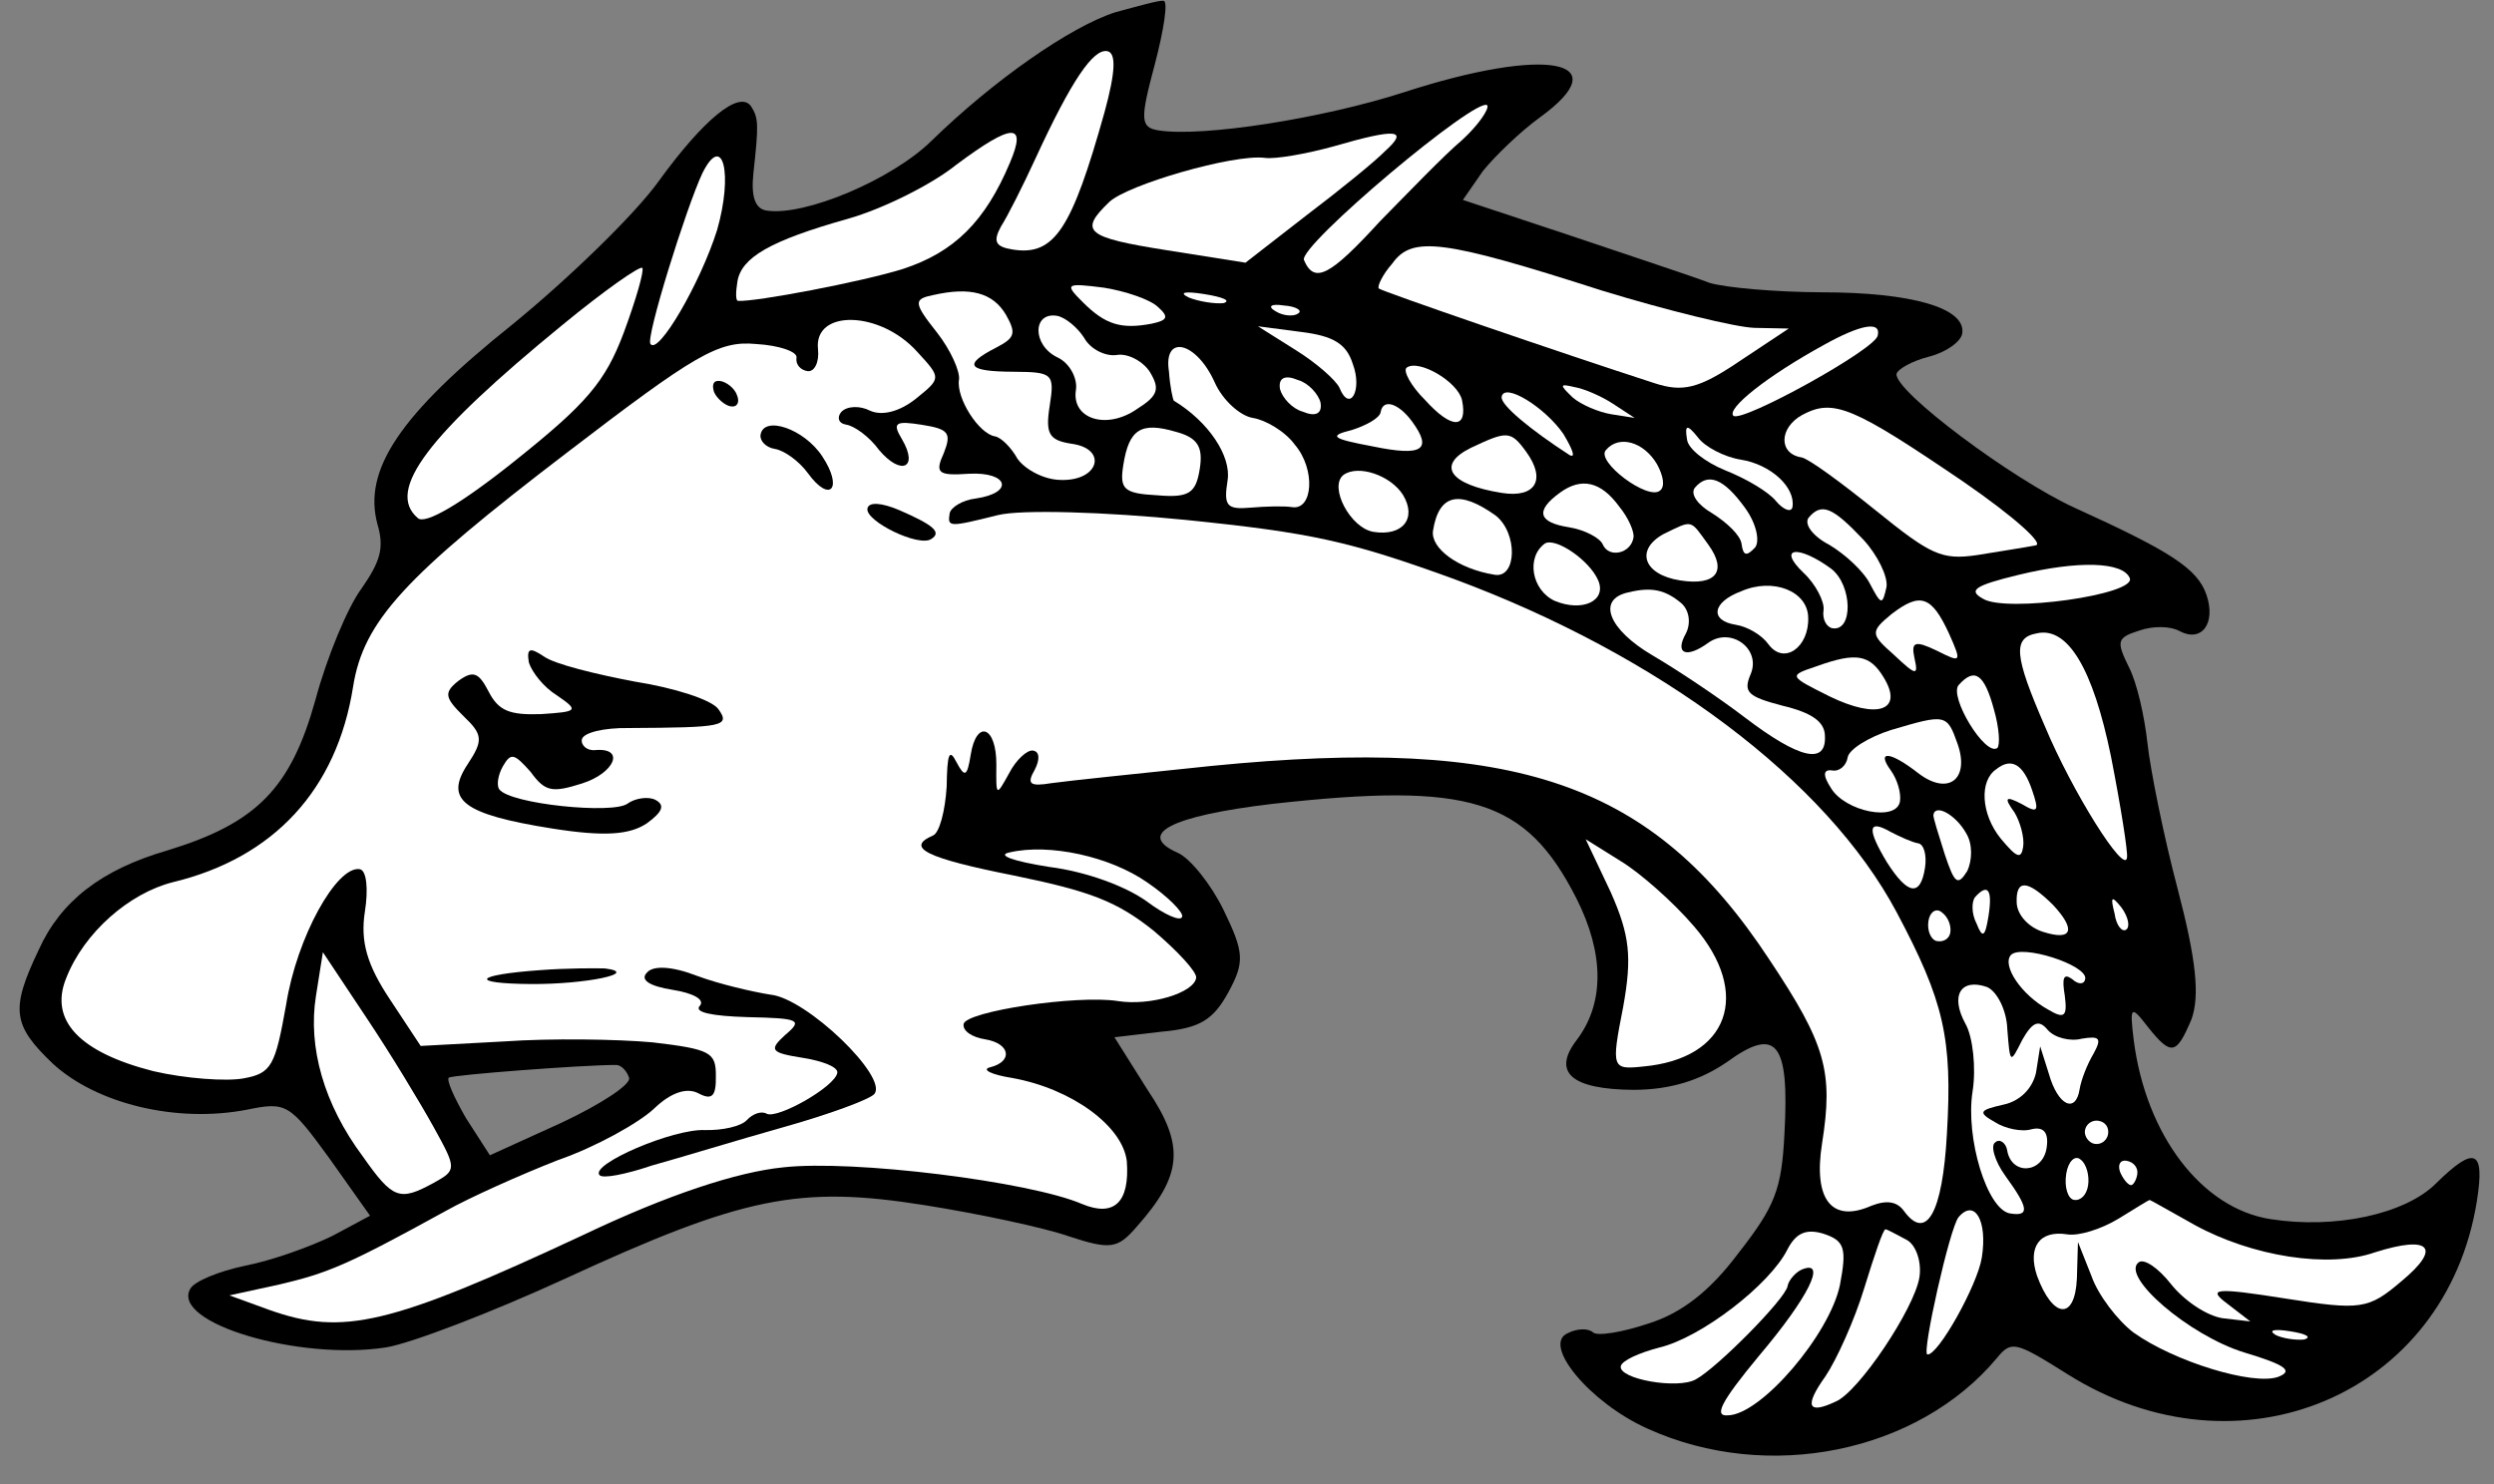 <?xml version="1.0" encoding="UTF-8" standalone="no"?>
<!DOCTYPE svg PUBLIC "-//W3C//DTD SVG 1.1//EN" "http://www.w3.org/Graphics/SVG/1.1/DTD/svg11.dtd">
<svg xmlns:xl="http://www.w3.org/1999/xlink" xmlns="http://www.w3.org/2000/svg" xmlns:dc="http://purl.org/dc/elements/1.1/" version="1.1" viewBox="34.997 82.833 329.503 196.167" width="329.503" height="196.167">
  <rect x="34.997" y="82.833" width="329.503" height="196.167" fill="#808080" stroke="none"/>
  <defs>
    <clipPath id="artboard_clip_path">
      <path d="M 34.997 82.833 L 364.5 82.833 L 364.5 279 L 34.997 279 Z"/>
    </clipPath>
  </defs>
  <g id="Dolphin_(1)" stroke="none" stroke-opacity="1" fill-opacity="1" stroke-dasharray="none" fill="none">
    <title>Dolphin (1)</title>
    <g id="Dolphin_(1)_Layer_2" clip-path="url(#artboard_clip_path)">
      <title>Layer 2</title>
      <g id="Group_3">
        <g id="Graphic_72">
          <path d="M 182.39 84.442 C 176.453 86.321 166.235 93.475 158.083 101.426 C 152.885 106.555 141.3 111.456 136.258 110.657 C 134.73 110.415 134.208 108.766 134.539 105.686 C 135.25 99.219 135.218 98.431 134.213 96.862 C 132.67 94.738 127.995 98.54 121.983 106.83 C 118.964 111.051 110.258 119.541 102.702 125.706 C 87.816 137.603 82.89 144.968 84.882 152.176 C 85.797 155.297 85.201 157.083 82.762 160.612 C 80.976 162.992 78.206 169.602 76.675 175.312 C 73.411 187.014 68.921 191.629 57.072 195.234 C 48.368 197.772 43.009 201.936 40.11 208.369 C 36.358 216.233 36.655 218.317 41.961 223.386 C 47.701 228.682 58.253 231.293 67.624 229.487 C 72.805 228.428 73.239 228.654 78.512 235.911 L 83.889 243.498 L 78.925 246.158 C 76.037 247.581 70.888 249.428 67.333 250.118 C 63.93 250.832 60.584 252.182 60.109 253.203 C 57.677 257.674 74.429 262.677 85.988 260.905 C 89.366 260.344 100.042 256.239 109.672 251.811 C 133.163 240.964 140.604 239.48 157.107 242.094 C 164.289 243.231 172.927 245.069 176.192 246.213 C 181.701 248.025 182.666 247.865 185.161 244.97 C 191.261 238.105 191.56 234.236 186.617 226.874 L 182.237 219.914 L 188.463 219.177 C 193.546 218.729 195.292 217.596 197.273 213.994 C 199.478 209.957 199.366 208.686 196.65 203.087 C 194.995 199.692 192.246 196.28 190.638 195.555 C 185.073 193.108 189.53 190.681 203.1 189.071 C 229.25 186.163 236.568 188.419 243.262 201.541 C 246.958 208.862 247.011 215.449 243.261 220.338 C 240.09 224.535 242.55 226.804 250.842 226.864 C 255.701 226.851 259.658 225.598 263.174 223.178 C 269.724 218.42 271.42 220.568 270.755 232.681 C 270.381 239.984 269.56 242.204 264.65 248.475 C 260.876 253.516 257.134 256.37 252.847 257.727 C 249.371 258.9 245.993 259.461 245.454 258.906 C 244.763 258.327 243.339 258.414 242.148 259.009 C 238.625 260.487 245.072 268.244 252.679 271.642 C 268.609 278.864 288.365 274.788 298.795 262.342 C 300.735 259.986 301.193 260.059 308.173 264.454 C 330.824 278.693 358.176 267.204 362.242 241.532 C 363.307 234.809 362.005 234.132 356.806 239.261 C 352.718 243.313 343.476 245.295 334.918 243.94 C 325.902 242.512 318.499 232.881 316.897 220.252 C 316.352 215.78 316.529 215.651 318.739 218.508 C 321.874 222.45 322.534 222.242 324.531 217.545 C 325.65 214.433 325.154 209.655 322.713 200.34 C 320.851 193.309 319.101 184.573 318.717 181.066 C 318.333 177.559 317.329 173.014 316.245 170.963 C 314.589 167.568 314.662 167.109 317.63 166.17 C 319.456 165.519 321.797 165.577 322.947 166.229 C 325.834 167.782 327.797 165.274 326.52 161.469 C 325.348 157.994 321.794 155.708 309.08 149.934 C 300.757 146.11 285.352 134.585 285.562 132.268 C 285.659 131.657 287.558 130.548 289.842 129.97 C 292.127 129.392 294.074 127.977 294.243 126.908 C 294.776 123.546 287.586 121.467 275.682 121.462 C 269.577 121.434 262.934 120.852 260.843 120.208 C 258.776 119.41 250.589 116.704 242.708 114.046 L 228.273 109.253 L 230.913 105.442 C 232.474 103.496 235.806 100.265 238.461 98.336 C 248.905 90.748 239.326 88.917 220.502 95.021 C 209.771 98.491 193.868 100.985 188.061 100.065 C 185.616 99.678 185.633 98.584 187.559 91.37 C 188.743 86.858 189.348 83.038 188.737 82.941 C 188.126 82.844 185.334 83.655 182.39 84.442 Z M 118.106 225.265 L 118.106 225.265 C 118.443 226.101 114.42 228.754 109.175 231.212 L 99.722 235.511 L 96.579 230.627 C 94.98 227.868 93.944 225.511 94.298 225.253 C 94.829 224.868 112.267 223.557 116.337 223.575 C 116.972 223.519 117.792 224.275 118.106 225.265 Z" fill="black"/>
        </g>
        <g id="Graphic_71">
          <path d="M 228.108 101.395 C 225.758 103.373 221.067 108.269 217.333 112.063 C 210.702 119.315 208.65 120.4 207.276 117.206 C 206.473 115.356 230.323 95.323 231.504 96.764 C 231.737 97.271 230.305 99.393 228.108 101.395 Z" fill="#FFFFFF"/>
        </g>
        <g id="Graphic_70">
          <path d="M 180.92 97.681 C 176.593 113.13 174.307 116.684 168.806 115.812 C 166.514 115.449 166.152 114.766 167.255 112.747 C 168.084 111.469 170.137 107.408 171.812 103.757 C 176.587 93.392 179.428 89.299 181.262 89.589 C 182.484 89.783 182.402 92.276 180.92 97.681 Z" fill="#FFFFFF"/>
        </g>
        <g id="Graphic_69">
          <path d="M 218.021 102.774 C 216.709 104.132 212.034 107.935 207.585 111.303 L 199.547 117.548 L 189.155 115.903 C 178.459 114.208 177.486 113.428 181.55 109.529 C 183.948 107.246 197.905 103.19 202.055 103.691 C 203.43 103.909 207.621 103.163 211.225 102.167 C 219.599 99.734 221.127 99.976 218.021 102.774 Z" fill="#FFFFFF"/>
        </g>
        <g id="Graphic_68">
          <path d="M 168.434 104.318 C 165.164 112.103 161.076 116.155 154.303 118.371 C 149.026 120.042 134.651 122.778 132.488 122.592 C 132.182 122.543 132.199 121.449 132.417 120.074 C 132.925 116.865 136.722 114.647 147.051 111.74 C 151.644 110.431 158.105 107.225 161.339 104.605 C 168.798 99.05 170.68 99.035 168.434 104.318 Z" fill="#FFFFFF"/>
        </g>
        <g id="Graphic_67">
          <path d="M 246.734 121.263 C 255.251 123.865 264.299 126.081 266.792 126.163 L 271.32 126.253 L 264.843 130.553 C 259.404 134.234 257.297 134.684 253.573 133.468 C 241.205 129.472 217.586 121.345 217.176 120.967 C 216.894 120.766 217.619 119.158 218.955 117.646 C 221.571 113.988 225.568 114.464 246.734 121.263 Z" fill="#FFFFFF"/>
        </g>
        <g id="Graphic_66">
          <path d="M 283.079 127.176 C 282.789 129.01 265.113 138.741 264.012 137.784 C 263.063 136.85 268.446 132.534 275.992 128.403 C 280.804 125.719 283.547 125.213 283.079 127.176 Z" fill="#FFFFFF"/>
        </g>
        <g id="Graphic_65">
          <path d="M 129.741 113.228 C 127.534 120.241 121.94 129.85 120.935 128.281 C 120.268 127.548 125.673 110.234 127.799 105.715 C 130.552 100.198 131.844 105.885 129.741 113.228 Z" fill="#FFFFFF"/>
        </g>
        <g id="Graphic_64">
          <path d="M 196.665 122.888 C 195.546 123.024 193.407 122.685 192.08 122.162 C 190.625 121.461 191.59 121.301 194.035 121.688 C 196.633 122.099 197.654 122.574 196.665 122.888 Z" fill="#FFFFFF"/>
        </g>
        <g id="Graphic_63">
          <path d="M 206.469 124.284 C 205.938 124.67 204.538 124.605 203.541 123.977 C 202.391 123.325 202.922 122.939 204.603 123.205 C 206.308 123.319 207.152 123.922 206.469 124.284 Z" fill="#FFFFFF"/>
        </g>
        <g id="Graphic_62">
          <path d="M 187.97 123.39 C 189.481 124.726 189.256 125.16 187.148 125.61 C 183.11 126.38 181.019 125.736 178.045 122.758 C 175.609 120.336 175.786 120.207 180.853 120.853 C 183.756 121.313 187.021 122.457 187.97 123.39 Z" fill="#FFFFFF"/>
        </g>
        <g id="Graphic_61">
          <path d="M 294.427 146.517 C 301.205 151.194 305.177 154.799 303.906 154.911 C 302.611 155.176 299.08 155.713 296.184 156.194 C 291.534 156.867 290.079 156.167 282.859 150.324 C 278.276 146.622 273.926 143.427 273.009 143.282 C 269.953 142.798 270.027 139.363 273.117 137.659 C 277.22 135.49 279.721 136.512 294.427 146.517 Z" fill="#FFFFFF"/>
        </g>
        <g id="Graphic_60">
          <path d="M 213.72 130.915 C 215.046 134.414 213.315 137.43 211.965 134.083 C 211.499 133.069 208.887 130.776 206.177 129.094 L 201.191 125.954 L 206.87 126.697 C 211.173 127.222 212.885 128.276 213.72 130.915 Z" fill="#FFFFFF"/>
        </g>
        <g id="Graphic_59">
          <path d="M 167.909 124.442 C 169.251 126.848 169.155 127.459 166.596 128.777 C 162.163 131.051 162.806 131.936 168.911 131.963 C 174.075 131.998 174.356 132.199 173.679 136.478 C 173.098 140.145 173.588 141.006 176.491 141.466 C 181.405 142.088 180.245 146.447 175.106 146.259 C 172.918 146.226 170.465 144.898 169.436 143.481 C 168.585 141.937 167.226 140.625 166.462 140.504 C 164.322 140.165 161.309 135.458 161.696 133.013 C 161.865 131.944 160.596 129.08 158.771 126.754 C 155.636 122.812 155.709 122.353 158.299 121.824 C 163.174 120.716 166.181 121.506 167.909 124.442 Z" fill="#FFFFFF"/>
        </g>
        <g id="Graphic_58">
          <path d="M 228.156 135.708 C 228.95 139.593 226.762 139.56 223.298 135.721 C 221.4 133.854 220.315 131.803 220.846 131.417 C 222.44 130.26 227.602 133.27 228.156 135.708 Z" fill="#FFFFFF"/>
        </g>
        <g id="Graphic_57">
          <path d="M 248.127 136.208 L 250.965 138.067 L 247.909 137.583 C 246.228 137.317 243.88 136.318 242.779 135.361 C 241.01 133.671 241.034 133.518 242.996 133.985 C 244.219 134.179 246.567 135.177 248.127 136.208 Z" fill="#FFFFFF"/>
        </g>
        <g id="Graphic_56">
          <path d="M 178.235 127.488 C 179.087 129.032 181.13 129.982 182.578 129.742 C 184.025 129.501 186.044 130.604 186.92 131.996 C 188.286 134.249 187.988 135.141 185.204 136.894 C 181.157 139.699 176.541 138.184 177.146 134.364 C 177.388 132.836 176.303 130.784 174.695 130.06 C 171.35 128.433 171.416 124.058 174.625 124.566 C 175.695 124.736 177.359 126.096 178.235 127.488 Z" fill="#FFFFFF"/>
        </g>
        <g id="Graphic_55">
          <path d="M 241.546 140.178 C 242.783 142.254 243.225 143.42 242.357 142.969 C 237.243 139.653 233.223 136.353 233.392 135.284 C 233.707 133.297 239.126 136.662 241.546 140.178 Z" fill="#FFFFFF"/>
        </g>
        <g id="Graphic_54">
          <path d="M 117.413 126.783 C 114.972 133.289 112.478 136.183 103.152 143.635 C 95.975 149.39 91.139 152.227 90.191 151.294 C 85.913 147.64 91.628 140.243 109.265 125.806 C 114.85 121.208 119.605 117.888 119.862 118.242 C 120.119 118.596 119.056 122.344 117.413 126.783 Z" fill="#FFFFFF"/>
        </g>
        <g id="Graphic_53">
          <path d="M 195.477 133.351 C 196.514 135.709 198.845 137.801 200.526 138.067 C 202.207 138.333 204.788 139.839 206.074 141.609 C 208.848 144.868 208.459 150.289 205.708 149.853 C 204.639 149.684 202.121 149.755 200.215 149.923 C 197.038 150.203 196.652 149.672 197.184 146.31 C 197.692 143.101 194.654 138.547 190.079 135.786 C 189.95 135.609 189.581 133.984 189.437 131.925 C 188.66 126.946 193.043 127.953 195.477 133.351 Z" fill="#FFFFFF"/>
        </g>
        <g id="Graphic_52">
          <path d="M 264.974 143.575 C 268.947 144.205 272.227 147.23 271.816 149.828 C 271.695 150.592 270.649 150.27 269.596 149.007 C 268.543 147.743 265.528 146.013 262.874 144.966 C 260.373 143.943 257.993 142.156 257.881 140.886 C 257.56 138.955 257.89 138.851 259.329 140.645 C 260.229 141.884 262.835 143.237 264.974 143.575 Z" fill="#FFFFFF"/>
        </g>
        <g id="Graphic_51">
          <path d="M 209.463 136.036 C 209.704 137.484 208.843 137.975 207.082 137.226 C 205.731 136.855 204.396 135.391 204.107 134.248 C 203.867 132.8 204.727 132.31 206.489 133.059 C 207.84 133.43 209.174 134.894 209.463 136.036 Z" fill="#FFFFFF"/>
        </g>
        <g id="Graphic_50">
          <path d="M 156.172 129.319 C 159.379 132.803 159.379 132.803 155.968 135.552 C 153.819 137.249 151.535 137.827 149.927 137.102 C 148.624 136.426 146.895 136.465 146.138 137.285 C 145.559 137.976 145.743 138.789 146.813 138.958 C 147.883 139.128 149.853 140.536 151.139 142.306 C 154.041 145.742 156.398 144.706 154.18 140.908 C 152.813 138.656 153.32 138.423 156.835 138.979 C 160.349 139.536 160.735 140.067 159.688 142.721 C 158.489 145.35 158.899 145.728 163.017 145.441 C 168.229 145.17 169.04 147.961 163.908 148.715 C 162.155 148.907 160.586 149.912 160.465 150.676 C 160.174 152.51 160.327 152.534 166.851 150.904 C 169.948 150.141 181.015 150.485 191.656 151.543 C 208.305 153.24 213.299 154.345 227.075 159.346 C 254.296 169.453 276.279 185.936 285.576 203.387 C 291.852 215.189 292.96 220.064 292.222 232.635 C 291.646 243.196 289.489 246.927 286.531 242.855 C 285.63 241.616 284.255 241.398 282.252 242.178 C 277.031 244.484 274.539 241.426 275.725 233.938 C 277.225 224.464 276.23 220.86 268.763 209.652 C 253.363 186.223 235.382 180.086 195.123 184.048 C 185.567 185.041 176.012 186.033 173.928 186.33 C 171.032 186.811 170.622 186.433 171.701 184.567 C 172.377 183.265 172.394 182.171 171.477 182.026 C 170.713 181.905 169.249 183.239 168.347 184.976 C 166.592 188.144 166.592 188.144 166.634 183.922 C 166.669 178.758 163.991 177.864 163.24 182.601 C 162.781 185.504 162.451 185.609 161.366 183.557 C 160.41 181.683 160.136 182.422 160.069 186.798 C 159.867 190.055 159.101 192.91 158.265 193.248 C 154.564 194.855 157.322 196.231 169.016 198.553 C 179.029 200.609 182.575 201.954 187.44 205.857 C 190.615 208.553 193.156 211.305 193.035 212.069 C 192.72 214.056 186.96 215.807 182.682 215.129 C 177.333 214.282 162.573 216.487 162.307 218.168 C 162.161 219.084 163.44 219.913 165.121 220.18 C 168.483 220.712 168.884 223.125 165.787 223.888 C 164.644 224.177 165.947 224.853 168.698 225.289 C 176.619 226.7 183.349 231.682 183.87 236.307 C 184.269 241.696 182.226 243.722 177.963 241.951 C 171.072 238.98 147.724 236.065 138.473 237.106 C 132.425 237.714 123.342 240.662 111.991 246.07 C 86.448 258.002 80.278 259.374 70.636 255.967 L 65.304 254.026 L 71.957 252.574 C 78.303 251.073 80.813 250.06 93.855 242.884 C 97.121 241.052 103.863 238.047 108.706 236.151 C 113.677 234.432 119.349 231.258 121.369 229.384 C 123.59 227.23 125.746 226.475 127.33 227.352 C 129.067 228.254 129.622 227.715 129.575 225.045 C 129.601 221.916 128.885 221.49 121.196 220.585 C 116.564 220.165 107.813 220.032 101.635 220.463 L 90.576 221.061 L 86.533 214.938 C 83.495 210.384 82.579 207.263 83.208 203.29 C 83.668 200.387 83.444 197.845 82.527 197.7 C 79.471 197.216 74.206 206.72 72.803 215.583 C 71.367 223.658 70.892 224.679 67.184 225.345 C 64.923 225.77 59.502 225.381 55.272 224.398 C 45.485 221.908 41.457 217.667 43.752 212.078 C 46.12 206.031 52.106 200.87 57.818 199.425 C 71.171 196.214 79.492 187.194 81.646 173.594 C 83.026 164.883 88.498 159.014 109.885 142.665 C 126.822 129.683 129.935 127.826 134.874 128.295 C 137.978 128.474 140.351 129.319 140.23 130.084 C 140.085 131 140.752 131.733 141.669 131.878 C 142.585 132.023 143.262 130.72 143.07 128.967 C 142.493 123.706 151.244 123.839 156.172 129.319 Z" fill="#FFFFFF"/>
        </g>
        <g id="Graphic_49">
          <path d="M 221.591 138.584 C 224.292 142.301 222.9 143.177 216.378 141.831 C 210.901 140.807 210.491 140.429 213.588 139.666 C 215.566 139.039 217.288 138.059 217.409 137.295 C 217.7 135.461 219.791 136.106 221.591 138.584 Z" fill="#FFFFFF"/>
        </g>
        <g id="Graphic_48">
          <path d="M 253.914 144.173 C 254.766 145.718 255.007 147.166 254.299 147.68 C 252.681 148.991 245.823 143.832 247.159 142.32 C 248.897 140.246 252.186 141.237 253.914 144.173 Z" fill="#FFFFFF"/>
        </g>
        <g id="Graphic_47">
          <path d="M 236.63 142.532 C 239.331 146.25 237.85 148.678 233.418 147.976 C 226.389 146.863 224.765 144.256 229.351 142.006 C 234.09 139.78 234.572 139.7 236.63 142.532 Z" fill="#FFFFFF"/>
        </g>
        <g id="Graphic_46">
          <path d="M 265.534 149.93 C 267.077 152.054 267.502 154.314 266.899 155.159 C 265.764 156.389 265.306 156.316 265.089 154.715 C 264.953 153.597 263.184 151.907 261.19 150.652 C 259.325 149.573 258.296 148.157 258.9 147.313 C 260.638 145.238 262.705 146.035 265.534 149.93 Z" fill="#FFFFFF"/>
        </g>
        <g id="Graphic_45">
          <path d="M 281.16 154.128 C 283.033 156.148 284.455 159.036 284.238 160.411 C 283.697 162.832 283.545 162.808 282.098 160.072 C 281.271 158.375 278.81 156.105 276.663 154.825 C 274.492 153.698 273.335 152.105 273.938 151.261 C 275.677 149.187 277.132 149.887 281.16 154.128 Z" fill="#FFFFFF"/>
        </g>
        <g id="Graphic_44">
          <path d="M 248.949 149.809 C 250.131 151.25 250.934 153.1 250.813 153.864 C 250.474 156.003 247.554 156.637 246.751 154.787 C 246.413 153.95 244.395 152.847 242.256 152.509 C 238.283 151.879 237.736 150.383 241.1 147.939 C 243.932 145.882 246.505 146.446 248.949 149.809 Z" fill="#FFFFFF"/>
        </g>
        <g id="Graphic_43">
          <path d="M 316.379 159.236 C 317.287 161.416 299.985 163.845 296.993 161.961 C 294.975 160.858 295.86 160.215 301.724 158.795 C 309.543 156.9 315.471 157.056 316.379 159.236 Z" fill="#FFFFFF"/>
        </g>
        <g id="Graphic_42">
          <path d="M 193.509 144.788 C 193.001 147.997 192.116 148.64 187.942 148.292 C 183.438 148.049 182.899 147.493 183.407 144.284 C 184.157 139.547 185.726 138.543 190.367 139.904 C 193.222 140.67 193.969 141.885 193.509 144.788 Z" fill="#FFFFFF"/>
        </g>
        <g id="Graphic_41">
          <path d="M 220.372 148.259 C 222.228 151.373 220.289 153.729 216.469 153.124 C 213.412 152.64 210.519 147.169 212.491 145.601 C 214.438 144.187 218.748 145.653 220.372 148.259 Z" fill="#FFFFFF"/>
        </g>
        <g id="Graphic_40">
          <path d="M 260.69 154.802 C 263.262 158.342 261.7 160.288 256.963 159.537 C 252.073 158.763 251.029 155.465 254.803 153.399 C 258.704 151.511 258.246 151.438 260.69 154.802 Z" fill="#FFFFFF"/>
        </g>
        <g id="Graphic_39">
          <path d="M 232.629 150.984 C 235.547 153.326 235.391 159.254 232.488 158.794 C 227.598 158.019 223.964 155.251 224.327 152.958 C 225.101 148.069 227.844 147.563 232.629 150.984 Z" fill="#FFFFFF"/>
        </g>
        <g id="Graphic_38">
          <path d="M 276.943 158.003 C 279.733 160.168 279.859 166.297 277.109 165.861 C 276.345 165.74 275.726 164.702 275.919 163.48 C 276.089 162.41 274.899 160.029 273.259 158.516 C 269.722 155.136 272.594 154.807 276.943 158.003 Z" fill="#FFFFFF"/>
        </g>
        <g id="Graphic_37">
          <path d="M 246.153 159.548 C 247.294 162.235 244.076 163.762 240.401 162.24 C 237.337 160.815 236.615 156.471 239.094 154.671 C 240.485 153.795 245.012 156.861 246.153 159.548 Z" fill="#FFFFFF"/>
        </g>
        <g id="Graphic_36">
          <path d="M 292.503 166.576 C 294.238 170.454 294.086 170.43 290.893 168.827 C 287.982 167.427 287.475 167.66 287.925 169.767 C 288.479 172.204 288.173 172.156 285.174 169.331 C 282.151 166.66 282.047 166.33 284.928 163.966 C 288.669 161.113 290.173 161.508 292.503 166.576 Z" fill="#FFFFFF"/>
        </g>
        <g id="Graphic_35">
          <path d="M 273.892 164.412 C 274.051 168.353 270.688 170.796 268.63 167.964 C 267.73 166.725 265.864 165.646 264.336 165.404 C 260.822 164.848 261.209 162.403 265.038 160.973 C 269.246 159.133 273.813 160.953 273.892 164.412 Z" fill="#FFFFFF"/>
        </g>
        <g id="Graphic_34">
          <path d="M 313.898 182.81 C 315.198 189.438 316.136 195.382 316.015 196.146 C 315.781 198.615 308.773 187.48 305.141 178.76 C 301.124 169.508 300.876 167.119 304.101 166.533 C 308.164 165.61 311.515 171.154 313.898 182.81 Z" fill="#FFFFFF"/>
        </g>
        <g id="Graphic_33">
          <path d="M 257.115 162.538 C 258.216 163.495 258.408 165.249 257.732 166.551 C 256.203 169.285 257.835 169.857 260.667 167.8 C 263.676 165.613 267.745 168.607 266.271 171.977 C 265.273 174.325 265.964 174.904 270.476 176.089 C 274.401 177.024 276.089 178.231 276.104 180.113 C 276.288 183.901 272.797 183.192 265.529 177.655 C 262.176 175.087 256.652 171.393 253.355 169.461 C 247.477 166.024 245.919 162.017 250.134 161.119 C 253.231 160.356 255.04 160.799 257.115 162.538 Z" fill="#FFFFFF"/>
        </g>
        <g id="Graphic_32">
          <path d="M 283.902 172.419 C 286.506 176.748 283.031 177.921 276.774 174.893 C 271.258 172.14 271.258 172.14 275.063 170.863 C 280.212 169.015 282.046 169.306 283.902 172.419 Z" fill="#FFFFFF"/>
        </g>
        <g id="Graphic_31">
          <path d="M 298.434 176.601 C 299.141 179.062 299.26 181.274 298.882 181.684 C 297.289 182.842 292.443 174.869 293.779 173.357 C 295.871 171.026 297.149 171.855 298.434 176.601 Z" fill="#FFFFFF"/>
        </g>
        <g id="Graphic_30">
          <path d="M 293.638 181.167 C 295.253 185.809 292.396 188.019 288.481 185.049 C 284.718 182.104 282.86 181.966 284.789 184.621 C 285.689 185.861 286.187 187.662 286.018 188.732 C 285.582 191.483 278.754 190.088 276.897 186.974 C 275.764 185.228 275.885 184.464 277.108 184.658 C 278.025 184.803 278.934 184.007 279.103 182.938 C 279.273 181.868 281.879 180.244 284.848 179.305 C 292.08 177.161 292.233 177.185 293.638 181.167 Z" fill="#FFFFFF"/>
        </g>
        <g id="Graphic_29">
          <path d="M 303.48 187.269 C 304.444 190.084 304.243 190.366 302.096 189.086 C 299.925 187.959 299.724 188.24 301.138 190.187 C 301.886 191.402 302.488 193.534 302.294 194.756 C 302.028 196.437 301.441 196.188 299.335 193.661 C 296.714 190.426 296.475 186.002 298.752 184.483 C 300.723 182.916 302.308 183.793 303.48 187.269 Z" fill="#FFFFFF"/>
        </g>
        <g id="Graphic_28">
          <path d="M 294.751 192.935 C 295.627 194.327 295.593 196.514 294.893 197.97 C 293.637 199.964 293.227 199.586 291.95 195.781 C 291.115 193.142 290.384 190.833 290.433 190.528 C 290.675 189 293.409 190.529 294.751 192.935 Z" fill="#FFFFFF"/>
        </g>
        <g id="Graphic_27">
          <path d="M 288.428 194.283 C 289.192 194.404 289.585 195.876 289.319 197.557 C 288.714 201.377 287.033 201.111 284.276 196.758 C 281.673 192.43 281.738 191.03 284.753 192.761 C 286.056 193.437 287.664 194.162 288.428 194.283 Z" fill="#FFFFFF"/>
        </g>
        <g id="Graphic_26">
          <path d="M 306.248 202.431 C 309.327 205.739 308.779 207.218 304.903 205.978 C 302.965 205.358 301.502 203.716 301.438 202.139 C 301.311 198.987 302.863 199.076 306.248 202.431 Z" fill="#FFFFFF"/>
        </g>
        <g id="Graphic_25">
          <path d="M 315.914 205.685 C 315.383 206.071 314.587 205.162 314.371 203.561 C 313.793 201.277 313.97 201.148 315.28 202.765 C 316.181 204.005 316.445 205.3 315.914 205.685 Z" fill="#FFFFFF"/>
        </g>
        <g id="Graphic_24">
          <path d="M 297.713 203.899 C 297.278 206.65 296.924 206.907 296.144 204.904 C 295.421 203.536 295.51 201.984 295.913 201.421 C 297.627 199.5 298.27 200.385 297.713 203.899 Z" fill="#FFFFFF"/>
        </g>
        <g id="Graphic_23">
          <path d="M 258.808 205.256 C 266.485 214.147 263.4 222.744 252.115 223.776 C 247.972 224.217 247.844 224.04 249.432 215.989 C 250.65 209.29 250.321 206.418 247.782 200.69 L 244.496 193.747 L 249.2 196.685 C 251.628 198.166 256.034 201.997 258.808 205.256 Z" fill="#FFFFFF"/>
        </g>
        <g id="Graphic_22">
          <path d="M 292.669 206.077 C 292.548 206.841 291.84 207.355 290.923 207.21 C 290.159 207.089 289.565 205.898 289.782 204.523 C 289.976 203.3 290.837 202.81 291.528 203.39 C 292.373 203.993 292.814 205.16 292.669 206.077 Z" fill="#FFFFFF"/>
        </g>
        <g id="Graphic_21">
          <path d="M 310.498 212.19 C 310.377 212.954 309.589 212.986 308.769 212.229 C 307.643 211.424 307.393 212.011 307.795 214.425 C 308.147 217.143 307.769 217.553 305.622 216.273 C 302.019 214.293 299.496 210.447 300.655 209.064 C 301.991 207.553 310.789 210.356 310.498 212.19 Z" fill="#FFFFFF"/>
        </g>
        <g id="Graphic_20">
          <path d="M 300.2 218.861 C 300.567 223.462 300.567 223.462 302.169 220.269 C 303.474 217.97 304.334 217.479 305.516 218.92 C 306.441 220.006 308.556 220.498 310.028 220.104 C 312.441 219.703 312.698 220.057 311.595 222.076 C 310.742 223.507 309.945 225.574 309.751 226.796 C 309.243 230.005 306.895 229.007 305.69 224.743 L 304.542 221.115 L 303.985 224.63 C 303.493 226.745 301.828 228.361 299.72 228.81 C 296.47 229.548 296.269 229.83 298.569 231.134 C 299.847 231.963 302.115 232.479 303.435 232.061 C 305.06 231.692 305.703 232.577 305.388 234.564 C 304.856 237.925 300.737 238.213 300.176 234.835 C 300.015 233.869 299.171 233.266 298.616 233.804 C 297.932 234.166 298.534 236.298 299.949 238.245 C 303.036 242.493 303.172 243.611 300.574 243.2 C 297.518 242.716 294.643 233.175 295.611 227.063 C 296.095 224.007 295.655 219.864 294.674 218.142 C 292.609 214.369 294.066 212.094 297.484 213.261 C 298.81 213.785 300.128 216.343 300.2 218.861 Z" fill="#FFFFFF"/>
        </g>
        <g id="Graphic_19">
          <path d="M 186.574 199.454 C 189.26 201.29 191.285 203.334 191.189 203.945 C 191.068 204.709 188.872 203.735 186.492 201.948 C 183.678 199.936 178.499 198.019 173.585 197.397 C 168.695 196.623 166.628 195.826 168.406 195.481 C 173.611 194.268 181.637 196.01 186.574 199.454 Z" fill="#FFFFFF"/>
        </g>
        <g id="Graphic_18">
          <path d="M 313.513 232.718 C 313.392 233.482 312.659 234.149 311.742 234.004 C 310.978 233.883 310.335 232.998 310.456 232.234 C 310.602 231.317 311.462 230.827 312.226 230.947 C 313.143 231.093 313.658 231.801 313.513 232.718 Z" fill="#FFFFFF"/>
        </g>
        <g id="Graphic_17">
          <path d="M 310.871 239.505 C 310.678 240.727 309.921 241.547 309.004 241.402 C 308.24 241.281 307.694 239.785 307.984 237.951 C 308.251 236.27 309.16 235.474 309.851 236.054 C 310.696 236.657 311.065 238.282 310.871 239.505 Z" fill="#FFFFFF"/>
        </g>
        <g id="Graphic_16">
          <path d="M 317.371 238.028 C 317.25 238.792 316.823 239.508 316.517 239.459 C 316.059 239.387 315.416 238.502 315.079 237.665 C 314.765 236.675 315.168 236.113 315.932 236.234 C 316.849 236.379 317.516 237.111 317.371 238.028 Z" fill="#FFFFFF"/>
        </g>
        <g id="Graphic_15">
          <path d="M 324.928 244.708 C 332.567 248.894 342.653 250.491 348.791 248.33 C 356.047 246.033 357.663 247.699 352.256 252.169 C 347.91 255.866 346.945 256.027 336.86 254.429 C 327.691 252.977 326.573 253.113 329.234 255.101 L 332.306 257.468 L 328.614 257.04 C 326.475 256.701 323.508 254.664 321.812 252.516 C 320.116 250.368 318.274 249.136 317.566 249.651 C 315.088 251.451 324.181 259.314 331.5 261.569 C 337.033 263.229 338.005 264.01 336.002 264.789 C 332.68 265.986 322.225 262.763 316.878 258.94 C 314.78 257.355 312.183 253.967 311.324 251.481 L 309.532 246.968 L 309.393 251.802 C 309.133 257.4 306.206 257.093 304.125 251.438 C 302.848 247.633 304.458 245.381 308.125 245.962 C 309.653 246.204 312.622 245.265 314.875 243.898 C 317.127 242.532 318.873 241.399 319.026 241.423 C 319.179 241.447 321.76 242.953 324.928 244.708 Z" fill="#FFFFFF"/>
        </g>
        <g id="Graphic_14">
          <path d="M 296.831 249.029 C 296.25 252.697 291.01 262.049 289.634 261.831 C 288.87 261.71 292.602 245.07 293.761 243.687 C 295.878 241.203 297.606 244.139 296.831 249.029 Z" fill="#FFFFFF"/>
        </g>
        <g id="Graphic_13">
          <path d="M 92.316 231.832 C 95.362 237.327 95.337 237.48 92.248 239.183 C 87.791 241.61 86.898 241.312 82.936 235.672 C 77.767 228.744 75.671 221.207 76.736 214.483 L 77.656 208.676 L 83.475 217.43 C 86.642 222.161 90.612 228.742 92.316 231.832 Z" fill="#FFFFFF"/>
        </g>
        <g id="Graphic_12">
          <path d="M 286.867 246.668 C 288.169 247.344 288.9 249.653 288.586 251.639 C 287.932 255.765 280.543 266.813 277.526 268.059 C 273.801 269.818 273.36 268.652 276.177 264.712 C 277.609 262.589 280.009 257.33 281.322 252.995 C 282.611 248.813 283.803 245.243 284.108 245.291 C 284.414 245.34 285.564 245.992 286.867 246.668 Z" fill="#FFFFFF"/>
        </g>
        <g id="Graphic_11">
          <path d="M 278.089 252.64 C 276.742 259.162 267.697 269.791 263.297 269.878 C 261.391 270.046 262.316 268.156 267.354 262.061 C 273.905 254.327 276.433 249.245 273.087 250.595 C 272.25 250.932 271.292 252.033 271.171 252.797 C 270.905 254.478 261.772 263.683 259.036 265.13 C 256.631 266.472 248.862 265.085 249.128 263.404 C 249.249 262.64 251.606 261.603 254.22 260.921 C 259.755 259.605 268.855 252.587 271.158 247.939 C 272.285 245.768 273.628 245.198 275.872 245.866 C 278.703 246.785 279.016 247.774 278.089 252.64 Z" fill="#FFFFFF"/>
        </g>
        <g id="Graphic_10">
          <path d="M 339.447 259.852 C 338.329 259.988 336.495 259.698 335.627 259.247 C 334.63 258.619 335.442 258.434 337.582 258.773 C 339.721 259.112 340.437 259.539 339.447 259.852 Z" fill="#FFFFFF"/>
        </g>
        <g id="Graphic_9">
          <path d="M 129.329 134.623 C 129.666 135.459 130.768 136.417 131.532 136.538 C 132.449 136.683 132.723 135.943 132.385 135.107 C 132.072 134.117 130.946 133.312 130.182 133.191 C 129.265 133.046 129.016 133.633 129.329 134.623 Z" fill="black"/>
        </g>
        <g id="Graphic_8">
          <path d="M 135.479 140.296 C 135.358 141.06 136.154 141.969 137.377 142.163 C 138.599 142.357 140.569 143.765 141.727 145.358 C 144.685 149.43 146.423 147.355 143.642 143.155 C 141.247 139.487 135.891 137.698 135.479 140.296 Z" fill="black"/>
        </g>
        <g id="Graphic_7">
          <path d="M 149.599 150.051 C 149.332 151.732 156.457 155.21 158.05 154.053 C 159.442 153.177 158.341 152.219 153.797 150.246 C 151.449 149.248 149.744 149.134 149.599 150.051 Z" fill="black"/>
        </g>
        <g id="Graphic_6">
          <path d="M 104.868 170.379 C 105.286 171.699 106.854 173.67 108.566 174.724 C 111.533 176.761 111.356 176.889 106.45 177.209 C 102.356 177.344 100.876 176.796 99.558 174.238 C 98.24 171.679 97.5 171.405 95.553 172.82 C 93.582 174.388 93.791 175.047 96.227 177.469 C 98.815 179.916 98.847 180.704 96.787 183.824 C 93.696 188.503 96.052 190.443 107.971 192.331 C 114.847 193.42 118.177 193.164 120.454 191.645 C 122.578 190.102 122.876 189.209 121.574 188.533 C 120.705 188.082 118.952 188.274 117.89 189.046 C 115.942 190.461 102.374 189.095 100.96 187.148 C 100.574 186.617 100.792 185.241 101.444 184.091 C 102.522 182.226 102.956 182.451 105.087 184.825 C 107.016 187.48 107.933 187.626 111.891 186.373 C 116.178 185.015 117.652 181.646 113.686 181.958 C 112.568 182.094 111.748 181.338 111.869 180.573 C 112.014 179.657 114.782 178.998 118.063 179.048 C 130.45 178.974 131.568 178.838 129.896 176.536 C 128.996 175.297 124.074 173.735 118.879 172.912 C 113.707 171.936 108.279 170.606 106.872 169.6 C 105.03 168.369 104.548 168.449 104.868 170.379 Z" fill="black"/>
        </g>
        <g id="Graphic_5">
          <path d="M 120.461 211.383 C 119.527 212.332 120.806 213.161 123.862 213.645 C 126.613 214.081 128.197 214.958 127.44 215.778 C 126.684 216.598 128.952 217.114 133.786 217.253 C 140.655 217.401 141.089 217.627 138.739 219.604 C 136.542 221.606 136.8 221.96 141.078 222.637 C 143.676 223.049 145.743 223.846 145.622 224.61 C 145.331 226.444 137.761 230.727 136.305 230.027 C 135.59 229.6 134.423 230.042 133.667 230.862 C 132.91 231.682 130.473 232.236 128.132 232.179 C 123.934 231.984 113.009 236.676 114.19 238.116 C 114.576 238.647 117.649 238.037 121.124 236.864 C 124.728 235.869 132.467 233.492 138.532 231.79 C 144.598 230.087 149.923 228.111 150.503 227.42 C 152.418 225.217 141.549 214.723 136.763 214.279 C 134.471 213.915 130.088 212.908 127.128 211.813 C 123.735 210.492 121.242 210.41 120.461 211.383 Z" fill="black"/>
        </g>
        <g id="Graphic_4">
          <path d="M 106.418 211.039 C 97.546 211.67 96.893 212.82 105.186 212.88 C 112.385 212.924 119.673 211.415 114.911 210.818 C 113.665 210.777 109.748 210.783 106.418 211.039 Z" fill="black"/>
        </g>
      </g>
    </g>
  </g>
</svg>
